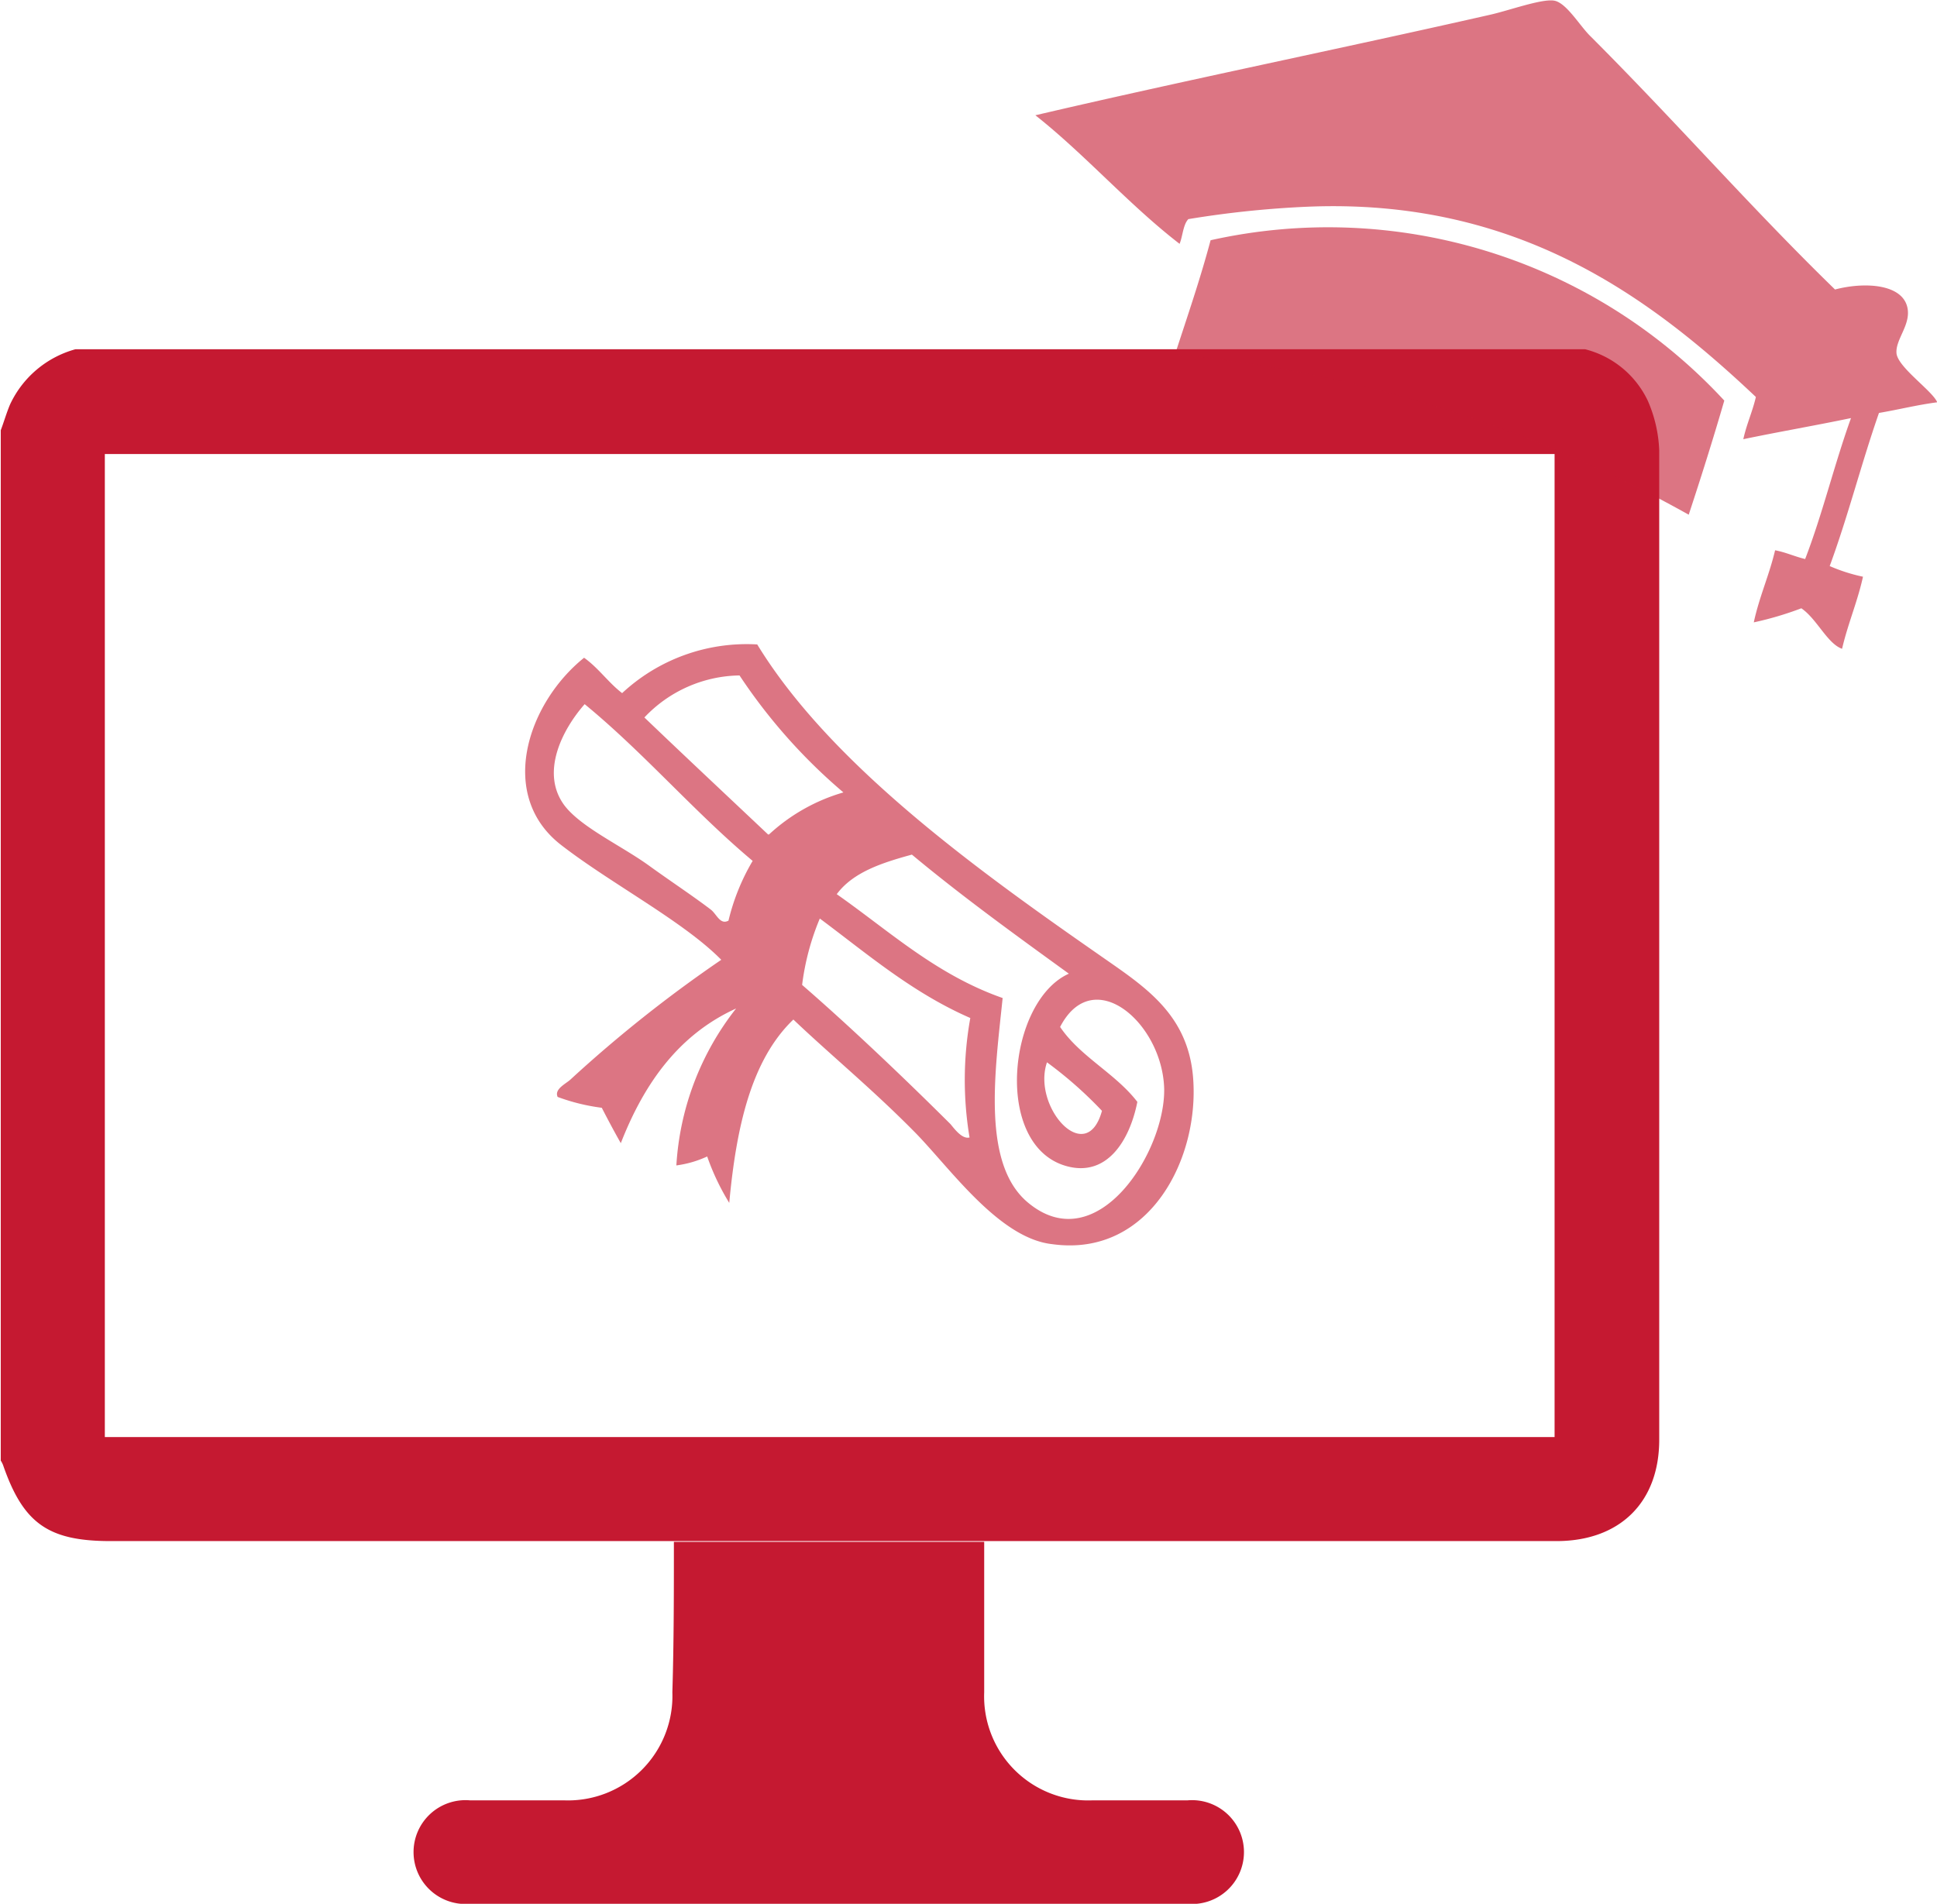 <svg id="Livello_1" data-name="Livello 1" xmlns="http://www.w3.org/2000/svg" viewBox="0 0 101.81 100.09"><defs><style>.cls-1,.cls-3{fill:#c51931;}.cls-2,.cls-3{opacity:0.6;}</style></defs><title>istruzione-cultura</title><path class="cls-1" d="M281.89,119.3a5,5,0,0,1,3.3,2.71,7.16,7.16,0,0,1,.6,2.62q0,26,0,52c0,3.31-2.09,5.33-5.4,5.33h-76c-3.29,0-4.59-.94-5.65-4a1.27,1.27,0,0,0-.12-.23V123.56c.17-.45.3-.91.49-1.36a5.36,5.36,0,0,1,3.44-2.9Zm-1.6,57.19V124.81h-76.2v51.68Z" transform="translate(-198.58 -100.94)"/><path class="cls-1" d="M234,182h16.31c0,.29,0,.56,0,.85,0,2.33,0,4.7,0,7.06a5.47,5.47,0,0,0,5.7,5.68H261a2.73,2.73,0,1,1,0,5.44q-18.86,0-37.72,0a2.73,2.73,0,1,1,0-5.44h4.94a5.49,5.49,0,0,0,5.7-5.68C234,187.28,234,184.67,234,182Z" transform="translate(-198.58 -100.94)"/><g class="cls-2"><path class="cls-1" d="M287.34,128a68.49,68.49,0,0,0-27-8.43c.65-2,1.32-3.94,1.87-6a28.35,28.35,0,0,1,27,8.43C288.63,124,288,126,287.34,128Z" transform="translate(-198.58 -100.94)"/><path class="cls-1" d="M253,107c7.91-1.85,15.91-3.47,23.88-5.28,1-.22,2.79-.88,3.42-.74s1.32,1.32,1.86,1.85c4.53,4.53,8.42,9,12.87,13.33,1.51-.4,3.51-.31,3.8.93.21.91-.62,1.67-.57,2.41s1.91,2,2.14,2.59c-1.07.14-2,.38-3.06.56-.92,2.63-1.63,5.45-2.59,8.05a9,9,0,0,0,1.75.56c-.29,1.32-.79,2.46-1.1,3.79-.78-.28-1.32-1.57-2.14-2.13a17.45,17.45,0,0,1-2.5.74c.29-1.35.81-2.47,1.12-3.79.58.11,1,.32,1.58.46.91-2.36,1.54-5,2.41-7.41-1.87.39-3.79.72-5.66,1.11.17-.79.48-1.44.66-2.22-5.55-5.24-12.55-10.48-23.62-10a52.43,52.43,0,0,0-6.21.65c-.28.3-.29.88-.46,1.3C257.91,111.7,255.62,109.07,253,107Z" transform="translate(-198.58 -100.94)"/></g><path class="cls-3" d="M261.28,157.48c-.32-3.35-2.68-4.76-5-6.39-6.42-4.47-14.07-10-17.9-16.27a9.61,9.61,0,0,0-7.1,2.56c-.72-.55-1.24-1.32-2-1.86-3,2.41-4.59,7.28-1.16,9.88,2.59,2,6.41,4,8.37,6a69.92,69.92,0,0,0-7.91,6.28c-.25.24-.88.51-.69.93a10.51,10.51,0,0,0,2.32.57c.33.64.67,1.28,1,1.86,1.23-3.15,3.05-5.71,6.06-7.08a14.75,14.75,0,0,0-3.14,8.25,5.58,5.58,0,0,0,1.62-.47,12.47,12.47,0,0,0,1.16,2.44c.37-4,1.16-7.52,3.37-9.64,1.92,1.83,4.08,3.6,6.27,5.81,1.85,1.83,4.47,5.69,7.34,6C259,167.06,261.68,161.81,261.28,157.48Zm-24.41-8.14c-.44.24-.62-.34-.93-.58-1-.76-2.1-1.48-3.26-2.32-1.46-1.05-3.54-2-4.42-3.14-1.3-1.72-.13-4,1.05-5.34,3.13,2.57,5.74,5.65,8.83,8.24A11.35,11.35,0,0,0,236.87,149.34Zm2.08-4.53c-2.17-2.05-4.35-4.09-6.5-6.15a7,7,0,0,1,5-2.21,29.21,29.21,0,0,0,5.46,6.15A9.75,9.75,0,0,0,239,144.81Zm10.59,15.93c-.38.1-.77-.42-1-.7-2.38-2.37-5.23-5.09-7.8-7.32a13.2,13.2,0,0,1,.93-3.49c2.51,1.87,4.86,3.9,7.91,5.23A18.39,18.39,0,0,0,249.54,160.74Zm3.14,3.48c-2.53-2-1.8-6.93-1.4-10.81-3.5-1.23-5.94-3.51-8.72-5.46.86-1.16,2.38-1.65,3.95-2.08,2.64,2.2,5.45,4.23,8.25,6.26-3.21,1.44-4,9.06-.11,10.12,2.12.58,3.31-1.36,3.71-3.38-1.15-1.5-3-2.37-4.06-3.94,1.74-3.36,5.38-.2,5.47,3.25C259.83,161.48,256.28,167.12,252.68,164.22Zm3.82-4.88c-.82,3-3.69-.21-2.89-2.55A21.26,21.26,0,0,1,256.5,159.34Z" transform="translate(-198.58 -100.94)"/></svg>